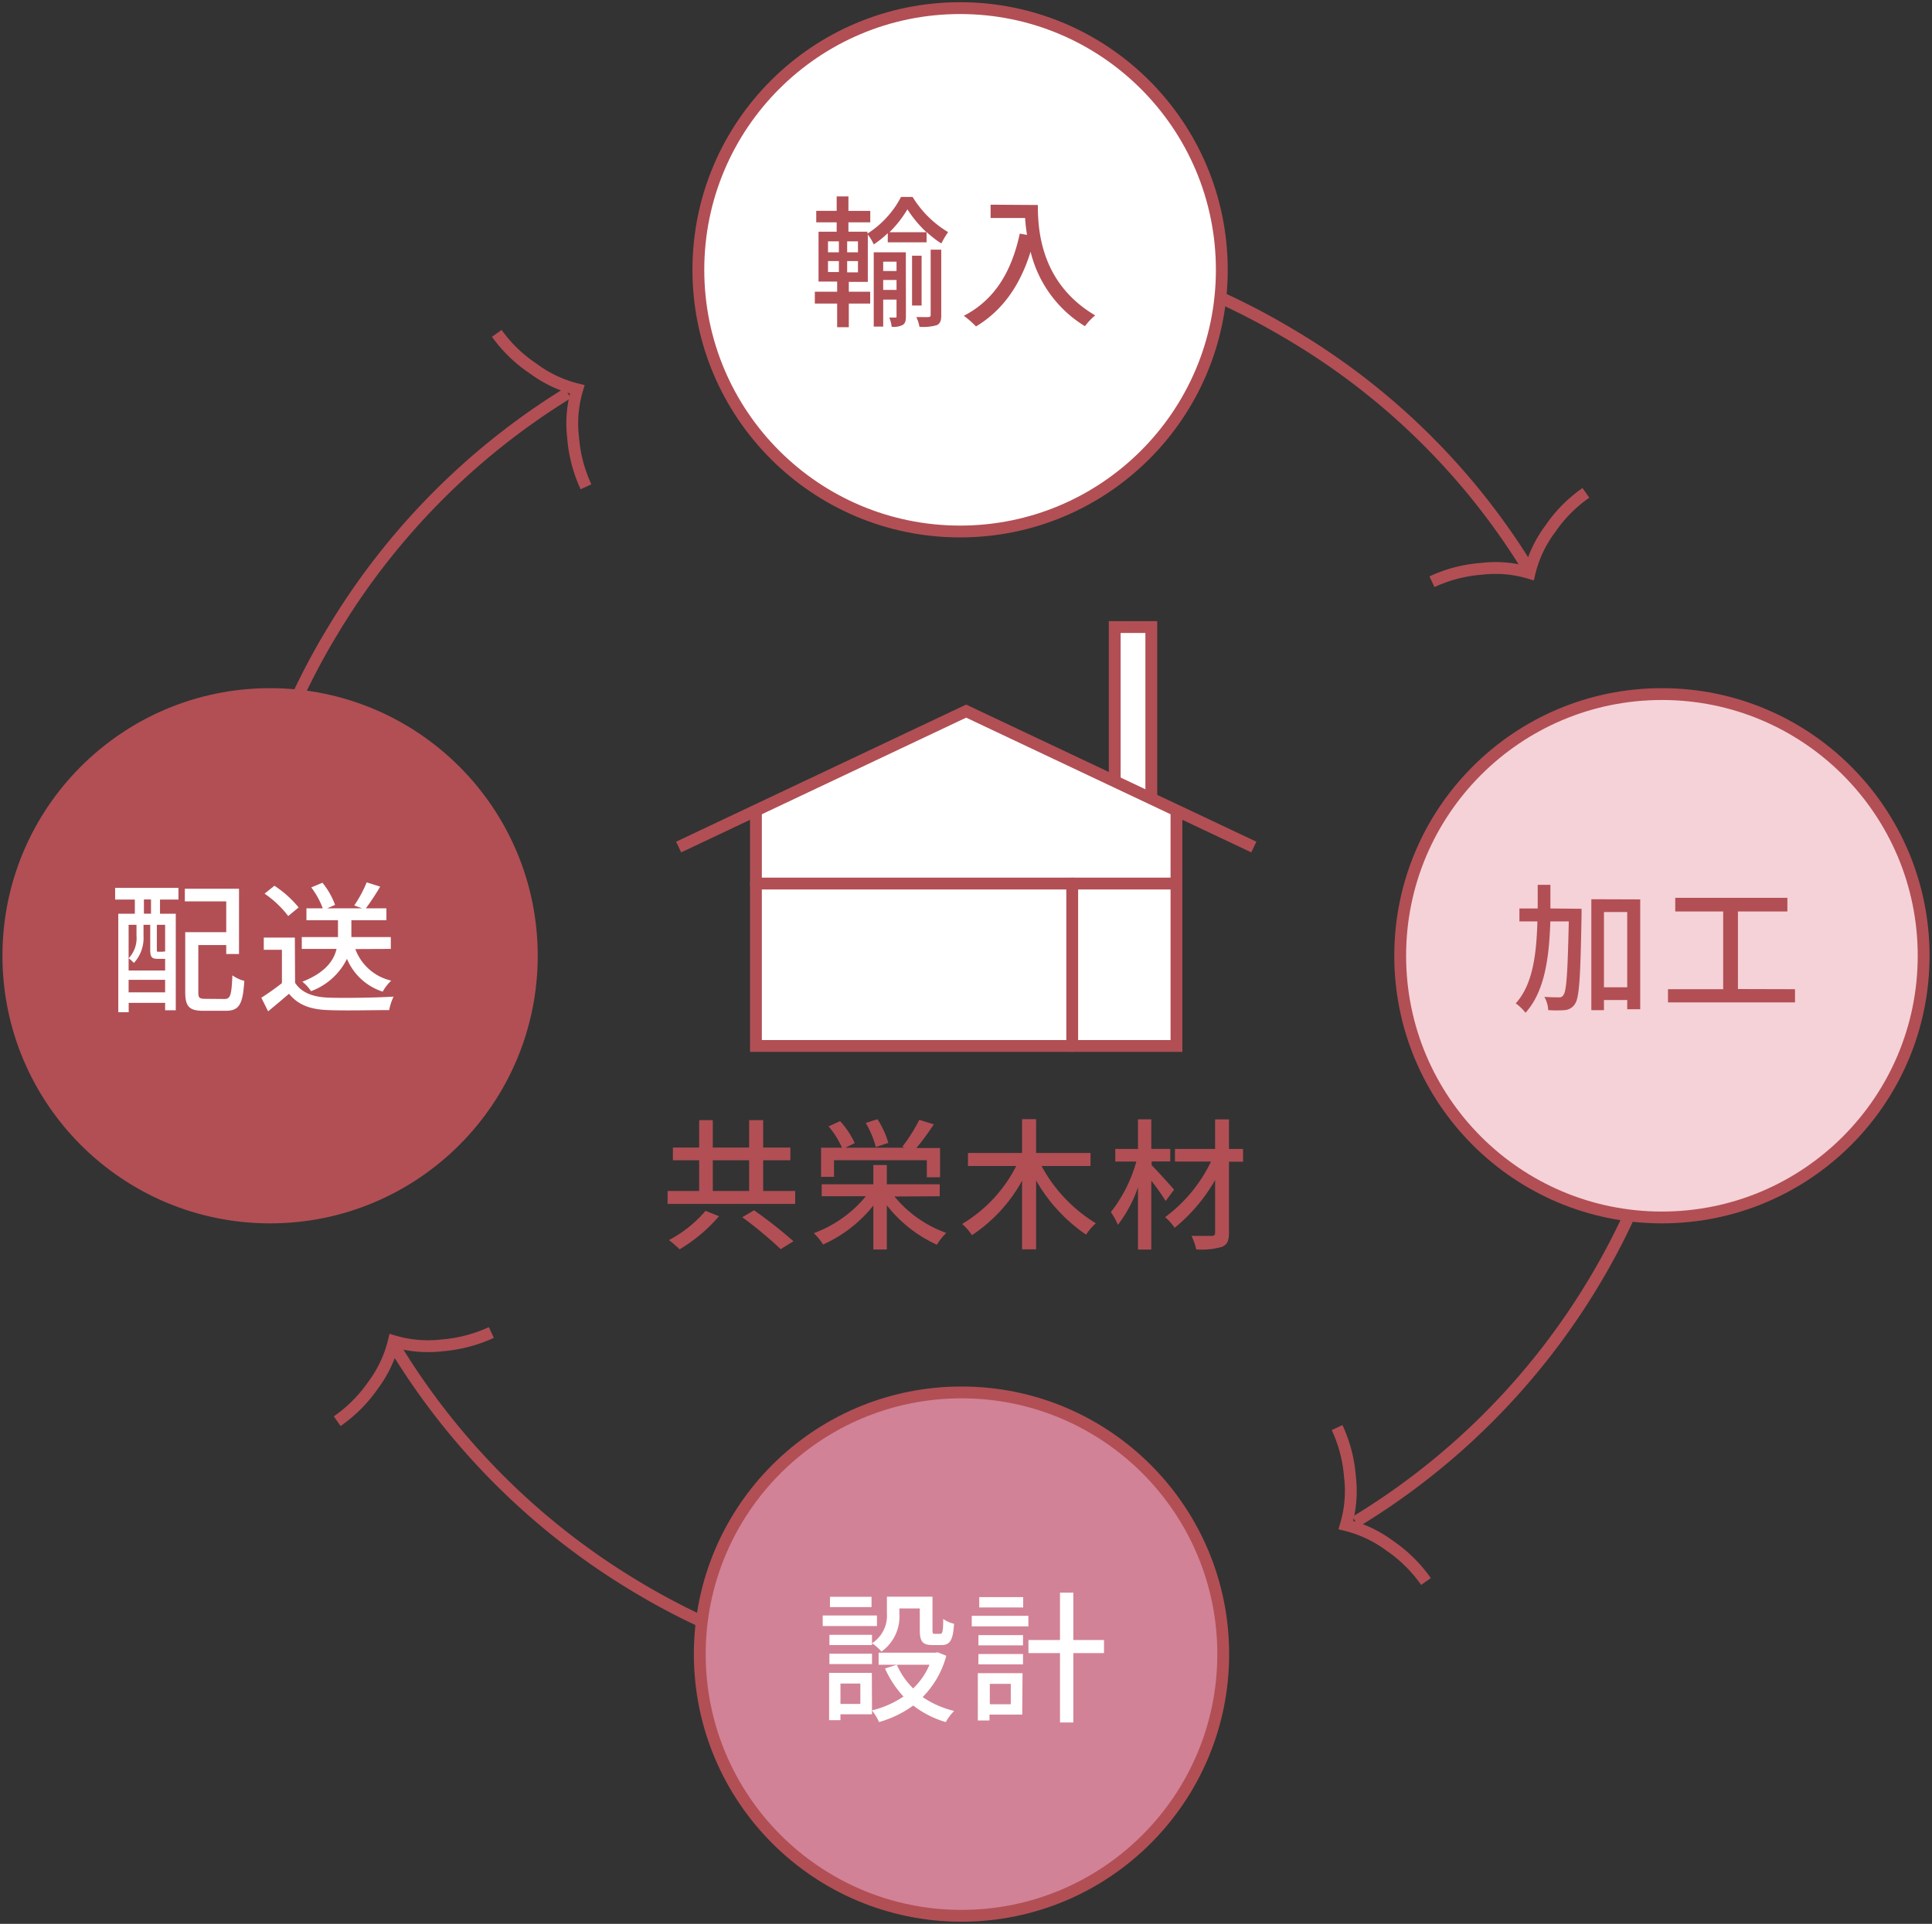 <svg xmlns="http://www.w3.org/2000/svg" width="245" height="244" viewBox="0 0 245 244"><rect x="0" y="0" width="245" height="244" fill="#333333" stroke="none"/><defs><style>.a,.g{fill:none;}.a,.b,.c,.d,.e,.f,.g{stroke:#b14f55;}.a,.b,.c,.d,.e{stroke-miterlimit:10;}.a,.b,.c,.d,.e,.g{stroke-width:1.5px;}.b,.f,.i{fill:#fff;}.c,.h{fill:#b14f55;}.d{fill:#f5d2d7;}.e{fill:#d28296;}.g{stroke-linecap:round;stroke-linejoin:round;}</style></defs><path class="a" d="M72,49.86A89.5,89.5,0,0,0,42.23,79.94,87.29,87.29,0,0,0,33.55,99.1"/><path class="a" d="M50,170.72a89.67,89.67,0,0,0,30.47,30.39,88,88,0,0,0,19.16,8.68"/><path class="a" d="M171.9,193a89,89,0,0,0,30.56-30.94,85.88,85.88,0,0,0,8-17.92"/><path class="a" d="M193.9,72.28a87.77,87.77,0,0,0-30.5-30,91.43,91.43,0,0,0-19.15-8.59"/><path class="a" d="M74.31,61.74a18.13,18.13,0,0,1-1.63-6.21,15.21,15.21,0,0,1,.52-6.15,15.55,15.55,0,0,1-5.59-2.64A17.78,17.78,0,0,1,63,42.28"/><path class="a" d="M62.31,169a18.41,18.41,0,0,1-6.22,1.63,15.4,15.4,0,0,1-6.15-.52,15.4,15.4,0,0,1-2.63,5.58,18.09,18.09,0,0,1-4.55,4.56"/><path class="a" d="M169.56,181.06a18.12,18.12,0,0,1,1.63,6.22,15.17,15.17,0,0,1-.52,6.14,15.55,15.55,0,0,1,5.59,2.64,18,18,0,0,1,4.57,4.52"/><path class="a" d="M181.59,73.78a18,18,0,0,1,6.22-1.63,15,15,0,0,1,6.15.52,15.21,15.21,0,0,1,2.63-5.59,17.69,17.69,0,0,1,4.52-4.57"/><circle class="b" cx="121.75" cy="34.22" r="33.19"/><circle class="c" cx="34.25" cy="121.22" r="33.19"/><circle class="d" cx="210.75" cy="121.22" r="33.19"/><circle class="e" cx="121.93" cy="209.79" r="33.19"/><path class="b" d="M141.36,99.1V79.53H146v21.35"/><path class="f" d="M95.86,132.66V102.9l26.66-12.71,26.67,12.71v29.76Z"/><path class="a" d="M149.19,102.9v29.76H95.86V102.9"/><path class="a" d="M159,107.43,122.52,90.19,86.06,107.43"/><line class="g" x1="149.19" y1="112.06" x2="95.86" y2="112.06"/><line class="g" x1="135.97" y1="112.06" x2="135.97" y2="132.66"/><path class="h" d="M89.47,153.57a15.74,15.74,0,0,1-4.64,3.71,14.88,14.88,0,0,1,1.35,1.17,20.19,20.19,0,0,0,5-4.2Zm4.66.81A51.77,51.77,0,0,1,99,158.43l1.62-1a55.33,55.33,0,0,0-5-3.93Zm-3.74-7.22H95v3.89H90.39Zm6.39,3.89v-3.89h3.45v-1.62H96.78v-3.47H95v3.47H90.39v-3.47H88.66v3.47H85.33v1.62h3.33v3.89h-4v1.64h16.18v-1.64Zm15.87-6.1a11,11,0,0,0-1.38-3l-1.48.47a12.63,12.63,0,0,1,1.28,3.06Zm-6.89,2.2h11.77v2.16h1.68V145.6h-3c.7-.83,1.51-1.93,2.21-3l-1.84-.57a21.4,21.4,0,0,1-2.16,3.42l.29.11H107.2l1.19-.58a10.88,10.88,0,0,0-1.86-2.79l-1.45.67a11,11,0,0,1,1.69,2.7h-2.65v3.7h1.64Zm13.41,4.57V150.2h-6.71v-2.44h-1.71v2.44H104.2v1.52h5.6a15.42,15.42,0,0,1-6.6,4.68,7.38,7.38,0,0,1,1.17,1.44,17,17,0,0,0,6.38-4.94v5.57h1.71v-5.6a17.06,17.06,0,0,0,6.35,5,7.48,7.48,0,0,1,1.19-1.5,15,15,0,0,1-6.57-4.62Zm19.12-3.84v-1.65h-6.9v-4.29h-1.78v4.29h-6.86v1.65h6.12a18,18,0,0,1-6.86,7.35,8.05,8.05,0,0,1,1.25,1.42,19.55,19.55,0,0,0,6.35-6.9v8.7h1.78v-8.73a20.85,20.85,0,0,0,6.34,6.87,6.8,6.8,0,0,1,1.24-1.44,19.17,19.17,0,0,1-6.89-7.27Zm10.6,3c-.42-.48-2.15-2.41-2.85-3.1v-.47h2.36v-1.6H146v-3.75h-1.69v3.76h-2.88v1.6h2.67a18.29,18.29,0,0,1-3.23,6.41,8.78,8.78,0,0,1,.89,1.62,16.75,16.75,0,0,0,2.55-4.77v7.9H146v-8.73a29,29,0,0,1,1.82,2.57Zm8.74-5.16h-1.78v-3.75h-1.76v3.75H149v1.6h4.57a19,19,0,0,1-5.82,7.05,7,7,0,0,1,1.21,1.35,21.5,21.5,0,0,0,5.13-6.06v6.66c0,.32-.13.43-.45.43s-1.46,0-2.54,0a8.46,8.46,0,0,1,.6,1.71,9.14,9.14,0,0,0,3.25-.32c.65-.27.9-.74.9-1.8v-9h1.79Z"/><path class="i" d="M110.58,207.34h-5.4v1.3h5.4v-.23a6,6,0,0,1,1.2,1.06,5.47,5.47,0,0,0,2.27-4.84V204h2.59v2.75c0,1.48.38,1.89,1.62,1.89h1.15c1,0,1.46-.55,1.57-2.7a3.84,3.84,0,0,1-1.37-.61c0,1.66-.11,1.89-.38,1.89h-.7c-.25,0-.28-.07-.28-.48v-4.23h-5.78v2.14a4.14,4.14,0,0,1-1.89,3.76Zm-5.4,3.71h5.4v-1.31h-5.4Zm5.34-8.53h-5.27v1.31h5.27Zm.69,2.37h-6.88v1.34h6.88Zm-2.11,8.63v2.59h-2.52v-2.59Zm1.46-1.35h-5.42v6h1.44v-.75h4Zm8.35-2.61-.31.05h-7.18v1.53h6.45a9,9,0,0,1-2.07,3,9.54,9.54,0,0,1-2.07-3l-1.5.47a13,13,0,0,0,2.34,3.56,12.25,12.25,0,0,1-4,1.76,6.24,6.24,0,0,1,.9,1.48,13.75,13.75,0,0,0,4.34-2.1,12.32,12.32,0,0,0,4.13,2.1A6.1,6.1,0,0,1,121,217a12.21,12.21,0,0,1-4-1.76A11.67,11.67,0,0,0,120,210Zm10.84-7h-5.57v1.31h5.57Zm.66,2.37h-7.18v1.34h7.18Zm-2.23,8.63v2.59h-2.66v-2.59Zm1.49-1.35H124v6h1.48v-.75h4.15Zm-5.6-1.12h5.66v-1.31h-5.65Zm0-2.41h5.66v-1.3h-5.65ZM140,208h-3.89v-6h-1.69v6h-4v1.66h4v8.8h1.69v-8.8H140Z"/><path class="h" d="M196.61,115.22c0-1,0-2,0-3H195c0,1,0,2,0,3h-2.32v1.64h2.28c-.12,4.35-.63,8.06-2.75,10.4a5.6,5.6,0,0,1,1.24,1.19c2.38-2.63,3-6.79,3.15-11.59h2.34c-.14,6.48-.29,8.83-.67,9.32a.58.58,0,0,1-.61.31c-.3,0-1,0-1.82-.06a3.68,3.68,0,0,1,.49,1.68,13.62,13.62,0,0,0,2.12,0,1.67,1.67,0,0,0,1.28-.79c.56-.81.69-3.48.83-11.25,0-.22,0-.81,0-.81Zm6.79,10v-9.55h2.95v9.55Zm-1.6-11.17v14.07h1.6v-1.29h2.95V128H208V114.07Zm18.59,11.39V115.6h6.27v-1.73H212.44v1.73h6.08v9.86h-7v1.67h16.11v-1.67Z"/><path class="i" d="M19.15,115.88h-.9v-1.8h.9Zm1.79,4.85-.09-.08s-.08.06-.26.06h-.5c-.18,0-.2,0-.2-.27v-3.15h1.05Zm-4.63,5.13v-1.59h4.63v1.59Zm0-8.57h1v1.4a3.69,3.69,0,0,1-1,2.85,4.17,4.17,0,0,1,.67.59,4.68,4.68,0,0,0,1.22-3.42v-1.42h.85v3.17c0,.93.21,1.15.95,1.15h.74l.2,0v1.48H16.31Zm-1.71-3.2h2.5v1.8H15v12.49h1.32v-1.19h4.62v.94h1.35V115.89h-2v-1.8h2.34v-1.48H14.6Zm11.45,12.59c-.76,0-.9-.12-.9-.82v-6h3.54V121h1.62v-8.28H23.44v1.6h5.25v3.91h-5.2v7.6c0,1.89.56,2.37,2.34,2.37h2.79c1.73,0,2.18-.84,2.36-3.8a4.33,4.33,0,0,1-1.51-.7c-.11,2.5-.24,3-1,3Zm23.51-6.33v-1.5h-5v-2.14H49V115.2H46.4a31,31,0,0,0,1.81-2.75l-1.71-.54a15.63,15.63,0,0,1-1.58,2.93l1,.36H41.49l1-.43a9.56,9.56,0,0,0-1.6-2.81l-1.42.59a10.39,10.39,0,0,1,1.46,2.65H38.86v1.51h4v2.14H38.27v1.5h4.41c-.34,1.44-1.39,3-4.34,4.16a5,5,0,0,1,1.1,1.2,8.27,8.27,0,0,0,4.56-4.1,7.35,7.35,0,0,0,4.53,4.16,6.16,6.16,0,0,1,1.08-1.4,6.35,6.35,0,0,1-4.55-4Zm-11.69-5.26a13.4,13.4,0,0,0-3.07-2.75l-1.25,1a13.1,13.1,0,0,1,3,2.84Zm-.48,3.82H33.45v1.55h2.3v4.23a31.57,31.57,0,0,1-2.61,1.85l.86,1.73c.94-.78,1.8-1.5,2.65-2.23,1.13,1.39,2.68,2,5,2.07,2.05.09,5.67,0,7.7,0a7.29,7.29,0,0,1,.56-1.71c-2.25.14-6.25.2-8.25.13s-3.45-.65-4.24-1.89Z"/><path class="h" d="M105,33.11h1.38V34.5H105Zm0-2.5h1.38V32H105ZM108.8,32h-1.37V30.61h1.37Zm0,2.54h-1.37V33.11h1.37Zm4-5.09a14.46,14.46,0,0,0,2.27-2.9,15.54,15.54,0,0,0,2.41,2.9Zm-5.16,6.3h2.41v-6A6.05,6.05,0,0,1,110.8,31a12.25,12.25,0,0,0,1.78-1.43v1.16h4.92V29.43a13.94,13.94,0,0,0,1.87,1.45,11.65,11.65,0,0,1,.86-1.44,13.24,13.24,0,0,1-4.5-4.46h-1.47A12.18,12.18,0,0,1,110,29.63v-.24h-2.41V28.2h2.77V26.75h-2.77V24.91h-1.49v1.83h-2.59V28.2h2.59v1.19H103.8v6.32h2.36V37h-2.83v1.5h2.83v3h1.48v-3h2.71V37h-2.71ZM112,36.77V35.51h1.69v1.26Zm1.69-3.58v1.18H112V33.19ZM114.87,32H110.8v9.42H112V38h1.69v2.1c0,.14,0,.18-.14.18h-.78a4.21,4.21,0,0,1,.31,1.17,2.61,2.61,0,0,0,1.4-.24c.32-.2.4-.56.4-1.1Zm2,.43h-1.21v6.32h1.21Zm1.15,7.53c0,.18-.07.23-.27.25s-.84,0-1.55,0a4.61,4.61,0,0,1,.4,1.24,6.27,6.27,0,0,0,2.2-.21c.44-.22.56-.58.56-1.26V31.67h-1.34Zm7.6-14v1.69H130a19.19,19.19,0,0,0,.24,2.14l-.92-.16c-1.05,4.88-3.22,8.42-7.09,10.42a13.17,13.17,0,0,1,1.54,1.35c3.33-2,5.58-5.15,6.92-9.48a15.29,15.29,0,0,0,6.89,9.45A8.32,8.32,0,0,1,138.88,40c-6.86-4.05-7.27-10.72-7.27-14Z"/></svg>